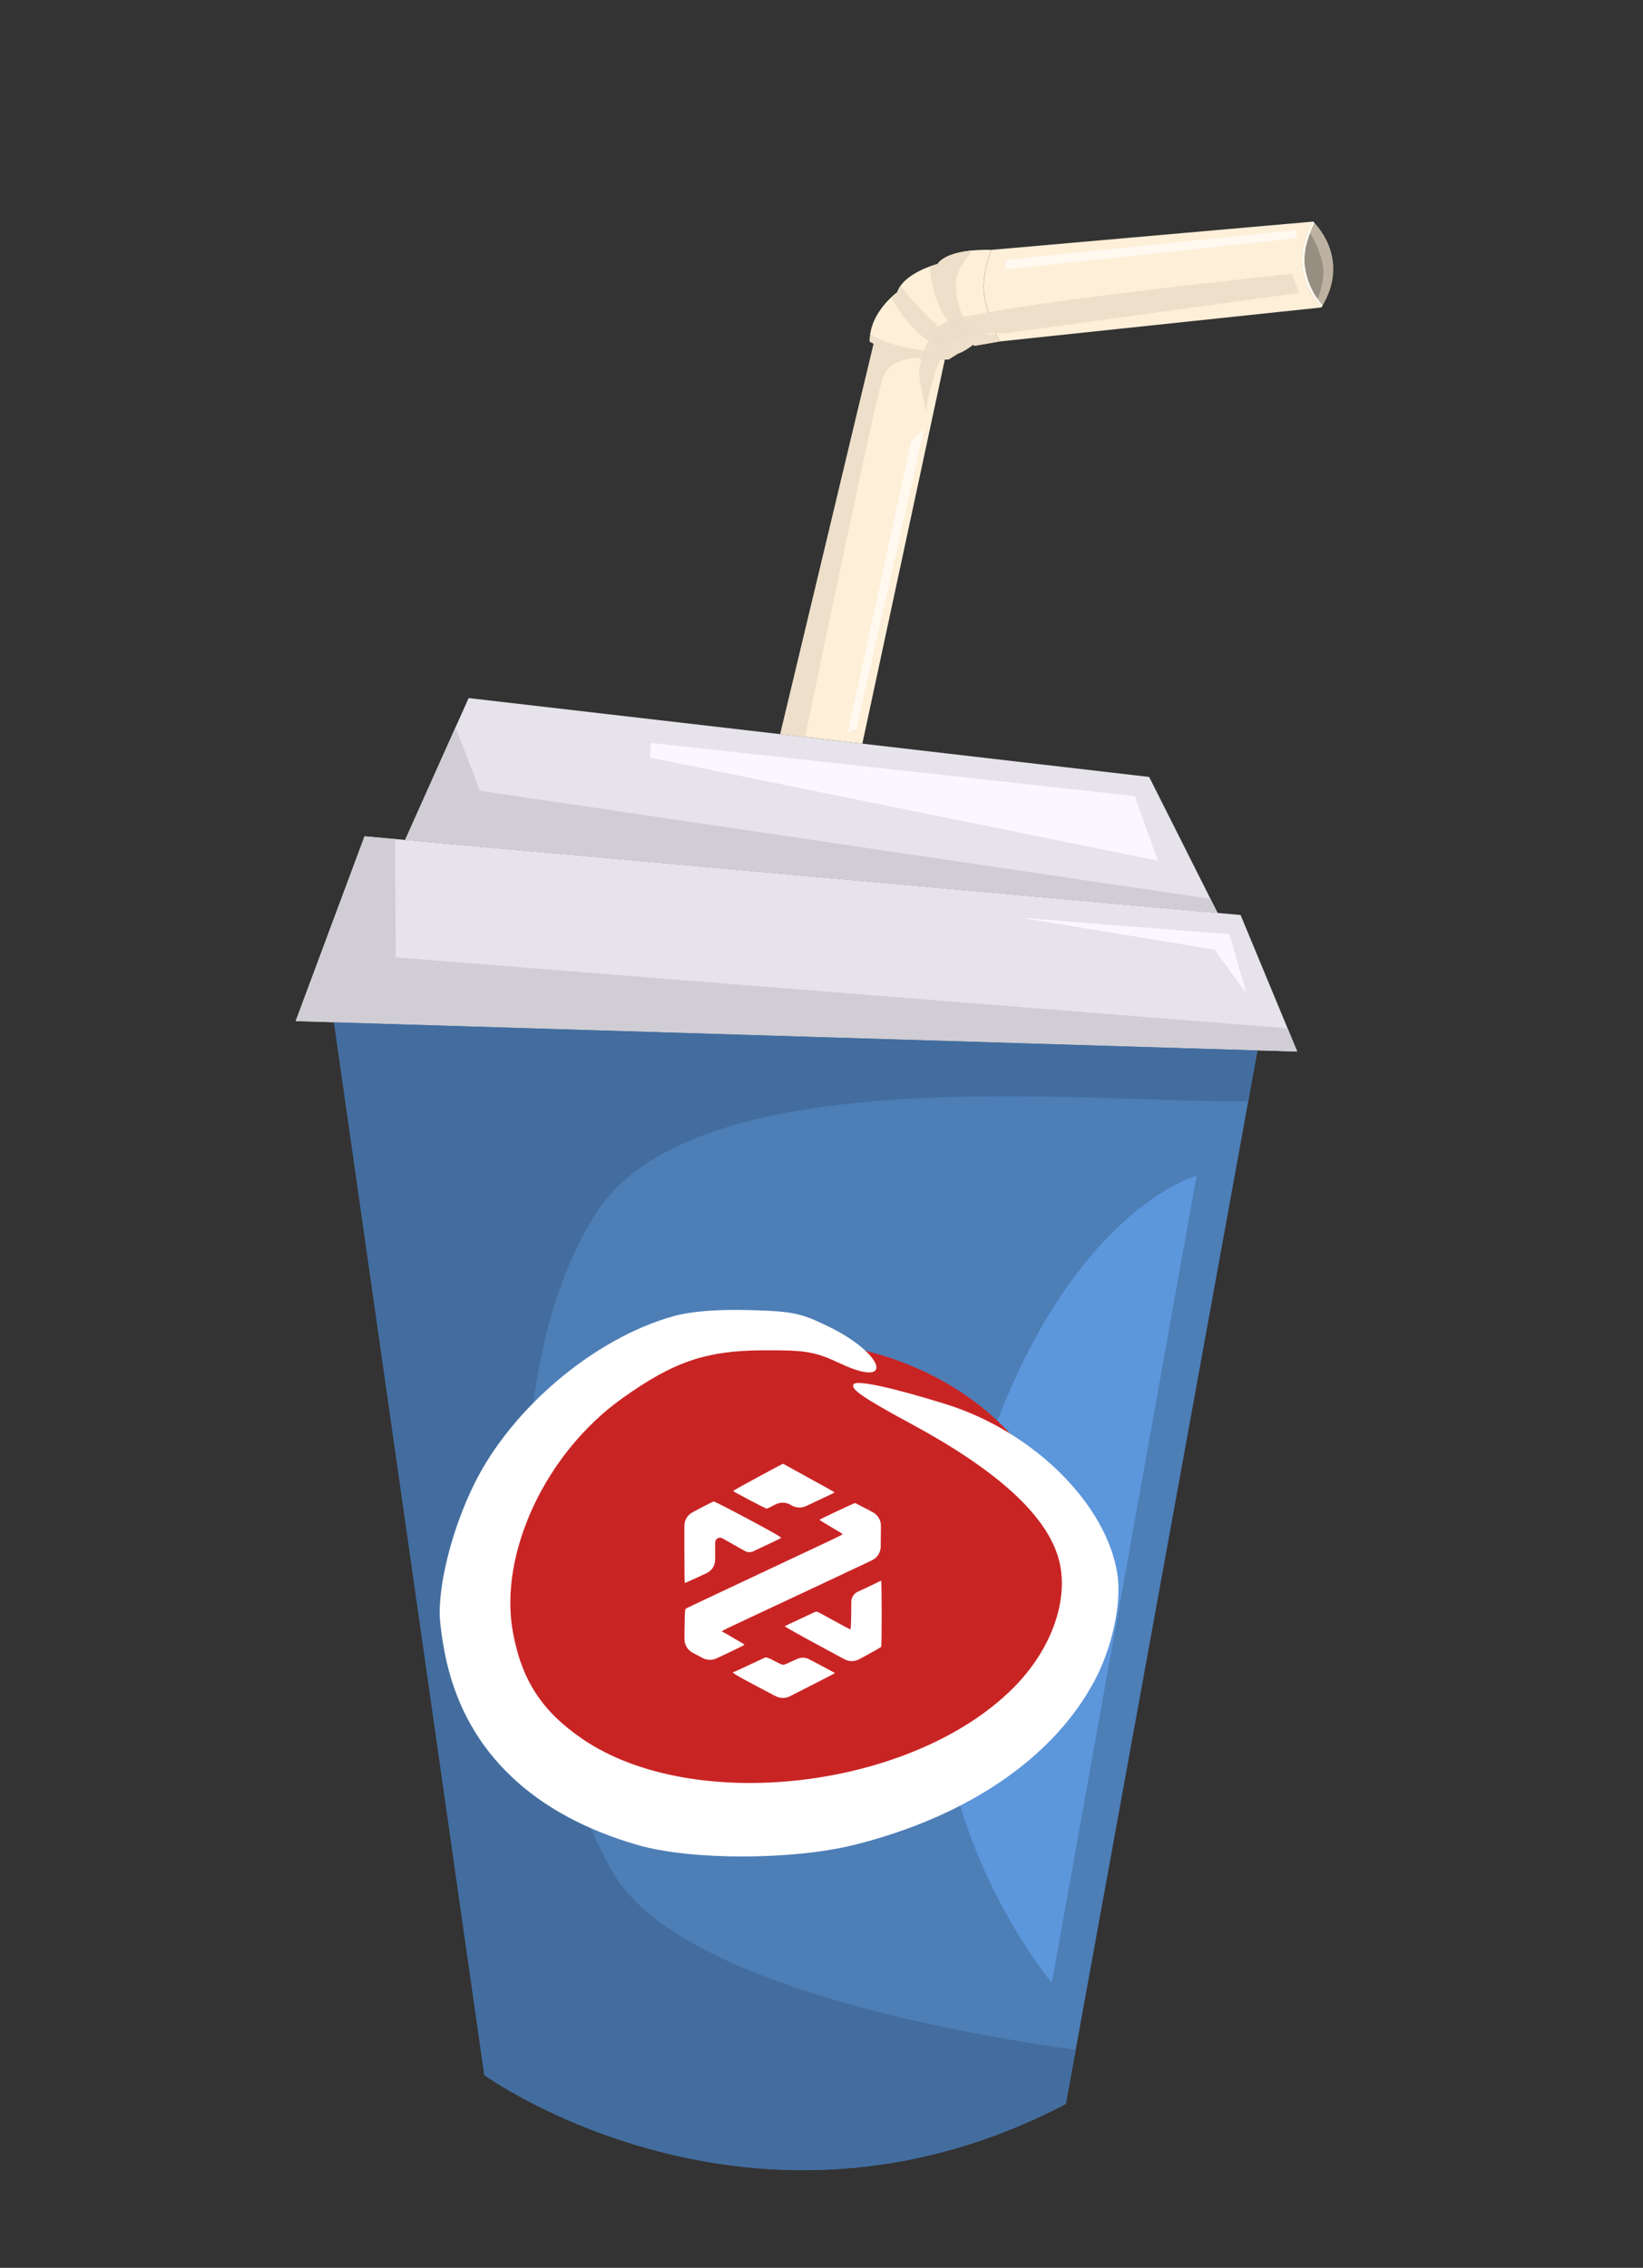 <?xml version="1.0" encoding="UTF-8"?> <svg xmlns="http://www.w3.org/2000/svg" width="213" height="294" viewBox="0 0 213 294" fill="none"><rect x="0" y="0" width="213" height="294" fill="#333333" stroke="none"/><path d="M163.025 136.163L138.178 272.753C97.518 294.051 62.795 269.012 62.795 269.012L43.306 132.517L163.025 136.163Z" fill="#4D7EB6"></path><path d="M160.83 118.62L168.173 136.327L163.026 136.163L43.294 132.523L38.331 132.377L47.261 108.421L52.519 108.893L157.848 118.354L160.83 118.62Z" fill="#E6E3EA"></path><path d="M101.14 95.176L111.805 96.409L148.978 100.724L157.848 118.354L52.519 108.893L60.753 90.5L101.14 95.176Z" fill="#E6E3EA"></path><path d="M170.235 28.724C170.235 28.724 175.323 33.417 171.309 39.857C166.351 34.335 170.235 28.724 170.235 28.724Z" fill="#BDB2A1"></path><path d="M171.309 39.857L129.586 44.269C129.586 44.269 127.377 39.672 127.537 36.888C127.691 34.09 128.552 32.392 128.552 32.392L170.244 28.727C170.244 28.727 166.361 34.338 171.318 39.86L171.309 39.857Z" fill="#FEEFD8"></path><path d="M126.169 44.672C121.415 39.268 121.519 34.239 121.519 34.239C123.056 32.107 128.539 32.399 128.539 32.399C128.539 32.399 127.688 34.1 127.525 36.894C127.371 39.691 129.574 44.276 129.574 44.276L126.304 44.842C126.249 44.782 126.204 44.726 126.156 44.679L126.169 44.672Z" fill="#FEEFD8"></path><path d="M126.169 44.672C124.934 45.641 124.227 45.813 124.227 45.813C117.027 41.124 116.328 37.906 116.328 37.906C117.142 35.373 121.52 34.239 121.52 34.239C121.52 34.239 121.415 39.268 126.169 44.672Z" fill="#FEEFD8"></path><path d="M124.227 45.813L122.989 46.591C122.815 46.609 122.645 46.617 122.487 46.619C118.308 46.809 114.584 45.192 113.268 44.548C112.941 44.39 112.772 44.294 112.772 44.294C112.681 40.494 116.331 37.896 116.331 37.896C116.331 37.896 117.017 41.121 124.23 45.803L124.227 45.813Z" fill="#FEEFD8"></path><path d="M111.835 96.219L111.815 96.412L101.153 95.169L113.268 44.548C114.575 45.189 118.308 46.809 122.487 46.619L111.838 96.209L111.835 96.219Z" fill="#FEEFD8"></path><path d="M126.169 44.672C124.934 45.641 124.227 45.813 124.227 45.813C117.027 41.124 116.328 37.906 116.328 37.906C117.142 35.373 121.52 34.239 121.52 34.239C121.52 34.239 121.415 39.268 126.169 44.672Z" fill="#FEEFD8"></path><path d="M124.227 45.813L122.989 46.591C122.815 46.609 122.645 46.617 122.487 46.619C118.308 46.809 114.584 45.192 113.268 44.548C112.941 44.39 112.772 44.294 112.772 44.294C112.681 40.494 116.331 37.896 116.331 37.896C116.331 37.896 117.017 41.121 124.23 45.803L124.227 45.813Z" fill="#FEEFD8"></path><path d="M59.051 94.291L52.519 108.893L157.848 118.354L156.924 116.524L62.226 102.518L59.051 94.291Z" fill="#D0CDD4"></path><path d="M84.379 96.31L84.232 98.206L150.09 111.575L147.11 103.201L84.379 96.31Z" fill="#FBF7FF"></path><path d="M168.173 136.327L166.926 133.311L51.303 124.111L51.212 108.777L47.261 108.421L38.331 132.377L43.294 132.523L163.026 136.164L168.173 136.327Z" fill="#D0CDD4"></path><path d="M161.587 128.811L159.405 121.124L132.343 118.978L157.462 123.115L161.587 128.811Z" fill="#FBF7FF"></path><path d="M62.792 269.021C62.792 269.021 97.515 294.06 138.175 272.763L139.457 265.738C124.327 263.658 87.833 257.23 79.472 242.787C68.865 224.451 62.14 181.691 77.081 157.566C89.945 136.796 141.817 143.126 161.819 142.761L163.02 136.182L43.3 132.536L62.789 269.031L62.792 269.021Z" fill="#436D9E"></path><path d="M155.138 152.399L136.365 257.056C136.365 257.056 117.768 234.953 122.774 208.012C131.938 158.627 155.135 152.408 155.135 152.408L155.138 152.399Z" fill="#5C96DB"></path><g style="mix-blend-mode:multiply" opacity="0.91"><path d="M126.029 32.464C124.37 32.624 122.357 33.069 121.522 34.229C121.522 34.229 121.418 39.258 126.172 44.663C126.217 44.719 126.271 44.779 126.319 44.826L129.589 44.26C129.589 44.26 129.418 43.91 129.181 43.34C123.932 43.659 123.798 37.408 123.983 36.081C124.121 35.096 125.321 33.392 126.044 32.448L126.029 32.464Z" fill="#EBDDC8"></path></g><g style="mix-blend-mode:multiply" opacity="0.91"><path d="M168.418 37.972C168.418 37.972 167.985 36.866 167.461 35.49C167.461 35.49 125.29 39.894 122.31 41.909C119.34 43.926 119.136 48.546 119.136 48.546L120.007 53.385C120.007 53.385 121.143 46.323 123.221 44.596C125.299 42.87 130.331 43.195 130.331 43.195L168.418 37.972Z" fill="#EBDDC8"></path></g><g style="mix-blend-mode:multiply" opacity="0.91"><path d="M121.522 34.229C121.522 34.229 121.122 34.331 120.527 34.55C120.622 35.82 121.102 39.85 123.687 42.656L123.199 43.749C123.199 43.749 118.638 39.867 116.786 37.002C116.584 37.273 116.425 37.569 116.321 37.893C116.321 37.893 115.982 38.13 115.513 38.578C116.509 40.316 118.894 43.909 122.273 45.258L121.926 45.619C121.926 45.619 115.788 45.4 112.824 43.281C112.774 43.601 112.749 43.94 112.766 44.281C112.766 44.281 112.944 44.38 113.262 44.535C114.568 45.176 118.301 46.796 122.48 46.606C122.651 46.598 122.812 46.587 122.983 46.578L124.22 45.8C124.22 45.8 124.93 45.618 126.163 44.66C121.409 39.255 121.513 34.226 121.513 34.226L121.522 34.229Z" fill="#EBDDC8"></path></g><path d="M130.428 33.678L130.328 34.938L168.092 30.881L168.172 29.815L130.428 33.678Z" fill="#FFF9F0"></path><g style="mix-blend-mode:multiply" opacity="0.91"><path d="M113.265 44.558L101.15 95.179L104.371 95.552C106.298 86.256 113.454 51.908 114.423 49.026C115.137 46.903 117.416 46.449 118.977 46.394C116.325 45.951 114.19 45.013 113.265 44.558Z" fill="#EBDDC8"></path></g><path d="M119.833 55.461L111.023 94.498L109.899 94.987L118.098 57.361L119.833 55.461Z" fill="#FFF9F0"></path><path d="M169.744 30.089C168.976 31.922 168.184 35.365 170.749 38.921C171.267 37.669 171.81 35.816 171.447 34.135C171.035 32.248 170.239 30.837 169.744 30.089Z" fill="#968E80"></path><path d="M170.401 28.893C170.299 28.787 170.235 28.724 170.235 28.724C170.235 28.724 166.351 34.335 171.309 39.857C171.359 39.768 171.408 39.679 171.467 39.593C170.523 38.48 169.517 36.97 169.165 34.535C168.827 32.221 170.079 29.535 170.404 28.884L170.401 28.893Z" fill="#FFF9F0"></path><ellipse cx="101.689" cy="204.744" rx="36.971" ry="30.907" fill="#C92424"></ellipse><path d="M61.477 192.396C66.345 182.522 77.074 173.485 87.328 170.625C89.558 170.003 92.889 169.735 97.061 169.841C102.763 169.986 103.823 170.209 107.555 172.046C114.665 175.546 116.01 180.077 108.959 176.775C105.634 175.217 104.529 175.028 98.916 175.056C91.524 175.093 87.332 176.524 80.657 181.287C70.705 188.388 64.616 201.449 66.502 211.649C67.642 217.822 70.26 221.842 75.46 225.409C89.877 235.296 118.225 231.962 131.353 218.834C136.545 213.641 138.818 206.808 137.091 201.575C135.283 196.098 129.001 190.469 118.151 184.606C111.772 181.158 110.12 180.007 110.708 179.42C111.218 178.909 115.843 179.926 122.614 182.035C133.978 185.576 143.488 195.011 144.863 204.107C145.428 207.841 144.204 213.545 141.914 217.858C136.596 227.875 125.436 235.507 110.756 239.168C102.716 241.174 89.549 241.18 82.647 239.182C69.152 235.277 60.675 227.196 57.951 215.641C57.427 213.419 56.999 210.466 57 209.079C57.003 204.527 58.803 197.821 61.477 192.396Z" fill="white"></path><mask id="path-28-inside-1_244_54273" fill="white"><path fill-rule="evenodd" clip-rule="evenodd" d="M98.234 191.502C96.481 192.452 95.048 193.256 95.048 193.289C95.049 193.373 99.254 195.589 99.403 195.583C99.471 195.581 99.963 195.345 100.497 195.059L100.525 195.044C101.114 194.729 101.823 194.729 102.412 195.044L102.529 195.107L102.706 195.202C103.262 195.499 103.926 195.517 104.497 195.25L105.326 194.862C107.943 193.638 108.215 193.504 108.172 193.459C108.116 193.4 107.177 192.875 104.63 191.48C103.4 190.806 102.205 190.145 101.976 190.011C101.747 189.877 101.528 189.769 101.49 189.772C101.451 189.774 99.986 190.552 98.234 191.502ZM90.548 195.644L89.777 196.058C89.129 196.407 88.724 197.083 88.724 197.82V200.927C88.724 203.294 88.748 205.23 88.777 205.23C88.807 205.23 89.704 204.825 90.772 204.33L91.597 203.948C92.277 203.633 92.713 202.951 92.713 202.201V199.985C92.713 199.499 93.238 199.193 93.661 199.433V199.433C94.392 199.847 95.124 200.26 95.856 200.672L96.567 201.073C96.902 201.262 97.308 201.277 97.655 201.113V201.113C98.003 200.949 98.35 200.784 98.696 200.617C98.963 200.487 99.62 200.18 100.155 199.933C100.69 199.686 101.186 199.438 101.256 199.381C101.349 199.306 100.212 198.652 97.048 196.962C94.663 195.688 92.636 194.649 92.542 194.654C92.449 194.659 91.552 195.104 90.548 195.644ZM108.501 195.919C107.258 196.502 106.241 197.003 106.24 197.032C106.239 197.06 106.916 197.479 107.745 197.963C108.574 198.446 109.252 198.868 109.252 198.899C109.252 198.931 108.518 199.301 107.622 199.721C106.726 200.141 104.46 201.206 102.587 202.087L96.312 205.038C94.734 205.781 93.311 206.45 93.151 206.526C89.927 208.045 89.04 208.466 88.919 208.538C88.796 208.611 88.769 209.034 88.747 211.158L88.733 212.473C88.725 213.221 89.136 213.911 89.796 214.261L90.352 214.556L91.1 214.952C91.656 215.247 92.318 215.263 92.887 214.996L94.245 214.358C95.489 213.774 96.507 213.265 96.507 213.228C96.507 213.191 96.277 213.035 95.996 212.881C95.715 212.728 95.135 212.389 94.707 212.127C94.279 211.866 93.852 211.626 93.759 211.594C93.665 211.562 93.59 211.506 93.591 211.47C93.593 211.434 94.589 210.942 95.805 210.376C98.166 209.278 99.973 208.431 103.852 206.605C105.587 205.789 107.322 204.974 109.057 204.159C110.582 203.442 112.355 202.606 112.997 202.3L113.038 202.28C113.728 201.951 114.17 201.259 114.177 200.495L114.191 199.181L114.204 197.833C114.212 197.087 113.804 196.399 113.147 196.048L112.562 195.736C111.652 195.25 110.874 194.854 110.834 194.855C110.793 194.857 109.743 195.335 108.501 195.919ZM113.721 205.16C113.478 205.284 112.996 205.516 112.651 205.676C112.306 205.836 111.652 206.143 111.197 206.359V206.359C110.692 206.599 110.367 207.107 110.363 207.666L110.352 209C110.341 210.237 110.297 211.243 110.254 211.237C110.156 211.222 108.607 210.395 107.049 209.526C105.924 208.899 105.853 208.874 105.589 209.01C105.436 209.089 104.523 209.515 103.56 209.957C102.597 210.399 101.778 210.79 101.739 210.825C101.701 210.861 103.639 211.954 106.047 213.255L109.476 215.108C110.068 215.428 110.782 215.428 111.374 215.109L112.295 214.614C113.323 214.06 114.198 213.555 114.238 213.492C114.329 213.349 114.321 204.915 114.23 204.927C114.194 204.931 113.965 205.036 113.721 205.16ZM103.366 215.059C103.041 215.204 102.717 215.35 102.393 215.495C101.414 215.936 101.606 215.95 100.441 215.347C99.665 214.945 99.331 214.821 99.186 214.882C99.077 214.927 98.14 215.365 97.103 215.856C96.067 216.347 95.183 216.749 95.139 216.749C94.704 216.749 95.427 217.198 98.217 218.663L100.569 219.897C101.145 220.2 101.833 220.203 102.412 219.905L102.865 219.673C103.622 219.284 105.149 218.505 106.258 217.942C107.368 217.379 108.261 216.903 108.245 216.885C108.228 216.868 107.298 216.371 106.179 215.782L104.899 215.108C104.422 214.857 103.857 214.839 103.366 215.059V215.059Z"></path></mask><path fill-rule="evenodd" clip-rule="evenodd" d="M98.234 191.502C96.481 192.452 95.048 193.256 95.048 193.289C95.049 193.373 99.254 195.589 99.403 195.583C99.471 195.581 99.963 195.345 100.497 195.059L100.525 195.044C101.114 194.729 101.823 194.729 102.412 195.044L102.529 195.107L102.706 195.202C103.262 195.499 103.926 195.517 104.497 195.25L105.326 194.862C107.943 193.638 108.215 193.504 108.172 193.459C108.116 193.4 107.177 192.875 104.63 191.48C103.4 190.806 102.205 190.145 101.976 190.011C101.747 189.877 101.528 189.769 101.49 189.772C101.451 189.774 99.986 190.552 98.234 191.502ZM90.548 195.644L89.777 196.058C89.129 196.407 88.724 197.083 88.724 197.82V200.927C88.724 203.294 88.748 205.23 88.777 205.23C88.807 205.23 89.704 204.825 90.772 204.33L91.597 203.948C92.277 203.633 92.713 202.951 92.713 202.201V199.985C92.713 199.499 93.238 199.193 93.661 199.433V199.433C94.392 199.847 95.124 200.26 95.856 200.672L96.567 201.073C96.902 201.262 97.308 201.277 97.655 201.113V201.113C98.003 200.949 98.35 200.784 98.696 200.617C98.963 200.487 99.62 200.18 100.155 199.933C100.69 199.686 101.186 199.438 101.256 199.381C101.349 199.306 100.212 198.652 97.048 196.962C94.663 195.688 92.636 194.649 92.542 194.654C92.449 194.659 91.552 195.104 90.548 195.644ZM108.501 195.919C107.258 196.502 106.241 197.003 106.24 197.032C106.239 197.06 106.916 197.479 107.745 197.963C108.574 198.446 109.252 198.868 109.252 198.899C109.252 198.931 108.518 199.301 107.622 199.721C106.726 200.141 104.46 201.206 102.587 202.087L96.312 205.038C94.734 205.781 93.311 206.45 93.151 206.526C89.927 208.045 89.04 208.466 88.919 208.538C88.796 208.611 88.769 209.034 88.747 211.158L88.733 212.473C88.725 213.221 89.136 213.911 89.796 214.261L90.352 214.556L91.1 214.952C91.656 215.247 92.318 215.263 92.887 214.996L94.245 214.358C95.489 213.774 96.507 213.265 96.507 213.228C96.507 213.191 96.277 213.035 95.996 212.881C95.715 212.728 95.135 212.389 94.707 212.127C94.279 211.866 93.852 211.626 93.759 211.594C93.665 211.562 93.59 211.506 93.591 211.47C93.593 211.434 94.589 210.942 95.805 210.376C98.166 209.278 99.973 208.431 103.852 206.605C105.587 205.789 107.322 204.974 109.057 204.159C110.582 203.442 112.355 202.606 112.997 202.3L113.038 202.28C113.728 201.951 114.17 201.259 114.177 200.495L114.191 199.181L114.204 197.833C114.212 197.087 113.804 196.399 113.147 196.048L112.562 195.736C111.652 195.25 110.874 194.854 110.834 194.855C110.793 194.857 109.743 195.335 108.501 195.919ZM113.721 205.16C113.478 205.284 112.996 205.516 112.651 205.676C112.306 205.836 111.652 206.143 111.197 206.359V206.359C110.692 206.599 110.367 207.107 110.363 207.666L110.352 209C110.341 210.237 110.297 211.243 110.254 211.237C110.156 211.222 108.607 210.395 107.049 209.526C105.924 208.899 105.853 208.874 105.589 209.01C105.436 209.089 104.523 209.515 103.56 209.957C102.597 210.399 101.778 210.79 101.739 210.825C101.701 210.861 103.639 211.954 106.047 213.255L109.476 215.108C110.068 215.428 110.782 215.428 111.374 215.109L112.295 214.614C113.323 214.06 114.198 213.555 114.238 213.492C114.329 213.349 114.321 204.915 114.23 204.927C114.194 204.931 113.965 205.036 113.721 205.16ZM103.366 215.059C103.041 215.204 102.717 215.35 102.393 215.495C101.414 215.936 101.606 215.95 100.441 215.347C99.665 214.945 99.331 214.821 99.186 214.882C99.077 214.927 98.14 215.365 97.103 215.856C96.067 216.347 95.183 216.749 95.139 216.749C94.704 216.749 95.427 217.198 98.217 218.663L100.569 219.897C101.145 220.2 101.833 220.203 102.412 219.905L102.865 219.673C103.622 219.284 105.149 218.505 106.258 217.942C107.368 217.379 108.261 216.903 108.245 216.885C108.228 216.868 107.298 216.371 106.179 215.782L104.899 215.108C104.422 214.857 103.857 214.839 103.366 215.059V215.059Z" fill="white"></path><path d="M98.234 191.502L81.556 160.732L81.555 160.732L98.234 191.502ZM95.048 193.289L130.047 192.965L130.047 192.962L95.048 193.289ZM99.403 195.583L98.184 160.605L98.161 160.605L98.137 160.606L99.403 195.583ZM100.497 195.059L83.982 164.201L83.978 164.203L100.497 195.059ZM102.529 195.107L119.039 164.246L119.036 164.244L102.529 195.107ZM105.326 194.862L120.151 226.567L120.151 226.567L105.326 194.862ZM108.172 193.459L82.743 217.508L82.746 217.512L108.172 193.459ZM104.63 191.48L87.814 222.175L87.815 222.176L104.63 191.48ZM101.976 190.011L84.339 220.242L84.341 220.243L101.976 190.011ZM90.548 195.644L107.118 226.473L107.119 226.472L90.548 195.644ZM90.772 204.33L105.489 236.086L105.489 236.086L90.772 204.33ZM95.856 200.672L78.675 231.166L78.676 231.166L95.856 200.672ZM98.696 200.617L113.903 232.141L113.931 232.127L113.959 232.114L98.696 200.617ZM100.155 199.933L114.808 231.718L114.813 231.716L100.155 199.933ZM101.256 199.381L79.305 172.12L79.304 172.122L101.256 199.381ZM97.048 196.962L80.553 227.831L80.553 227.831L97.048 196.962ZM108.501 195.919L123.382 227.598L123.386 227.596L108.501 195.919ZM106.24 197.032L71.269 195.619L71.267 195.66L71.265 195.701L106.24 197.032ZM107.745 197.963L125.382 167.731L125.378 167.729L107.745 197.963ZM107.622 199.721L122.481 231.41L122.486 231.408L107.622 199.721ZM102.587 202.087L117.484 233.759L117.485 233.758L102.587 202.087ZM96.312 205.038L81.416 173.367L81.415 173.367L96.312 205.038ZM93.151 206.526L108.065 238.189L108.073 238.185L93.151 206.526ZM88.919 208.538L71.035 178.452L71.027 178.457L71.019 178.462L88.919 208.538ZM88.747 211.158L123.745 211.517L123.745 211.517L88.747 211.158ZM90.352 214.556L73.957 245.478L73.957 245.478L90.352 214.556ZM94.245 214.358L79.369 182.677L79.368 182.678L94.245 214.358ZM95.996 212.881L112.764 182.16L112.758 182.156L95.996 212.881ZM94.707 212.127L76.453 241.99L76.456 241.992L94.707 212.127ZM93.759 211.594L105.02 178.455L105.005 178.45L104.99 178.445L93.759 211.594ZM93.591 211.47L58.624 209.959L58.623 209.978L58.622 209.996L93.591 211.47ZM95.805 210.376L81.041 178.642L81.039 178.643L95.805 210.376ZM103.852 206.605L88.953 174.935L88.95 174.936L103.852 206.605ZM109.057 204.159L94.178 172.479L94.175 172.48L109.057 204.159ZM112.997 202.3L128.06 233.892L128.06 233.892L112.997 202.3ZM114.191 199.181L79.192 198.825L79.192 198.827L114.191 199.181ZM112.562 195.736L129.051 164.864L129.049 164.862L112.562 195.736ZM110.834 194.855L111.985 229.836L112.03 229.835L112.075 229.833L110.834 194.855ZM110.352 209L145.35 209.295L145.35 209.294L110.352 209ZM110.254 211.237L104.902 245.825L104.956 245.833L105.009 245.842L110.254 211.237ZM107.049 209.526L124.093 178.957L124.091 178.956L107.049 209.526ZM105.589 209.01L89.556 177.898L89.548 177.903L105.589 209.01ZM103.56 209.957L118.161 241.766L118.163 241.765L103.56 209.957ZM101.739 210.825L78.073 185.04L78.064 185.047L101.739 210.825ZM106.047 213.255L122.685 182.463L122.685 182.463L106.047 213.255ZM112.295 214.614L95.706 183.795L95.706 183.795L112.295 214.614ZM114.238 213.492L84.689 194.734L84.684 194.741L84.679 194.749L114.238 213.492ZM114.23 204.927L118.568 239.657L118.581 239.655L118.593 239.654L114.23 204.927ZM102.393 215.495L88.06 183.565L88.043 183.572L88.025 183.58L102.393 215.495ZM100.441 215.347L116.539 184.269L116.539 184.269L100.441 215.347ZM99.186 214.882L112.585 247.215L112.593 247.212L99.186 214.882ZM97.103 215.856L82.12 184.225L82.12 184.226L97.103 215.856ZM98.217 218.663L81.95 249.653L81.951 249.654L98.217 218.663ZM102.865 219.673L118.858 250.805L118.858 250.805L102.865 219.673ZM106.258 217.942L122.097 249.153L122.101 249.151L106.258 217.942ZM108.245 216.885L133.84 193.014L133.769 192.937L133.697 192.861L108.245 216.885ZM106.179 215.782L122.481 184.81L122.48 184.809L106.179 215.782ZM104.899 215.108L88.598 246.08L104.899 215.108ZM100.569 219.897L84.303 250.888L100.569 219.897ZM102.412 219.905L118.405 251.037L102.412 219.905ZM114.204 197.833L79.206 197.476L114.204 197.833ZM113.147 196.048L96.658 226.921L113.147 196.048ZM89.796 214.261L73.401 245.184L89.796 214.261ZM109.476 215.108L92.837 245.9L109.476 215.108ZM111.374 215.109L127.963 245.928L111.374 215.109ZM96.567 201.073L113.747 170.58L96.567 201.073ZM102.706 195.202L119.217 164.34L102.706 195.202ZM92.887 214.996L78.01 183.315L92.887 214.996ZM113.038 202.28L97.975 170.687L113.038 202.28ZM114.177 200.495L79.179 200.14L114.177 200.495ZM102.412 195.044L118.919 164.181L102.412 195.044ZM81.555 160.732C80.579 161.261 79.629 161.783 78.866 162.211C78.513 162.409 78.052 162.669 77.602 162.933C77.43 163.034 76.953 163.314 76.394 163.668C76.2 163.79 75.438 164.272 74.514 164.942C74.167 165.194 72.935 166.087 71.498 167.395C70.864 167.972 69.221 169.494 67.466 171.743C66.582 172.873 65.068 174.947 63.654 177.814C62.398 180.364 59.979 186.003 60.05 193.615L130.047 192.962C130.118 200.573 127.699 206.212 126.442 208.761C125.03 211.627 123.515 213.7 122.633 214.83C120.878 217.077 119.238 218.597 118.606 219.172C117.175 220.474 115.951 221.361 115.615 221.605C114.714 222.259 113.983 222.719 113.832 222.815C113.358 223.115 113.007 223.319 112.996 223.326C112.87 223.399 112.877 223.393 113.101 223.268C113.493 223.048 114.137 222.693 114.913 222.273L81.555 160.732ZM60.05 193.612C60.128 202.052 63.222 208.097 64.535 210.434C66.109 213.236 67.737 215.22 68.62 216.238C70.404 218.293 72.034 219.672 72.626 220.167C74.005 221.319 75.175 222.109 75.5 222.329C76.378 222.922 77.112 223.359 77.328 223.487C77.922 223.841 78.468 224.145 78.76 224.306C79.441 224.683 80.199 225.089 80.853 225.433C81.51 225.78 82.271 226.175 82.966 226.523C83.274 226.678 83.803 226.941 84.389 227.214C84.63 227.326 85.27 227.623 86.077 227.953C86.433 228.099 87.327 228.46 88.49 228.841C89.057 229.027 90.151 229.371 91.555 229.693C92.357 229.877 95.972 230.73 100.669 230.56L98.137 160.606C102.83 160.436 106.438 161.289 107.231 161.471C108.626 161.792 109.71 162.132 110.265 162.314C111.403 162.687 112.266 163.036 112.582 163.165C113.311 163.464 113.846 163.713 113.957 163.765C114.285 163.918 114.461 164.008 114.354 163.955C114.218 163.887 113.9 163.723 113.487 163.506C113.071 163.287 112.769 163.123 112.656 163.06C112.551 163.003 112.768 163.12 113.131 163.336C113.231 163.396 113.875 163.776 114.691 164.328C114.985 164.527 116.132 165.3 117.495 166.438C118.079 166.926 119.702 168.3 121.482 170.35C122.364 171.366 123.99 173.348 125.563 176.148C126.875 178.483 129.969 184.527 130.047 192.965L60.05 193.612ZM100.622 230.562C104.477 230.428 107.416 229.664 108.169 229.469C109.378 229.157 110.327 228.842 110.845 228.664C111.899 228.301 112.718 227.963 113.085 227.808C113.897 227.467 114.557 227.155 114.894 226.994C115.657 226.628 116.389 226.252 117.017 225.915L83.978 164.203C84.072 164.152 84.29 164.037 84.656 163.862C84.796 163.795 85.286 163.561 85.971 163.273C86.273 163.146 87.038 162.828 88.05 162.48C88.547 162.309 89.478 161.999 90.672 161.691C91.284 161.533 92.175 161.321 93.263 161.127C94.267 160.947 96.004 160.681 98.184 160.605L100.622 230.562ZM117.013 225.918L117.04 225.903L84.01 164.186L83.982 164.201L117.013 225.918ZM85.905 225.907L86.022 225.97L119.036 164.244L118.919 164.181L85.905 225.907ZM86.019 225.968L86.196 226.063L119.217 164.34L119.039 164.246L86.019 225.968ZM119.321 226.955L120.151 226.567L90.502 163.157L89.672 163.544L119.321 226.955ZM120.151 226.567C121.294 226.033 122.425 225.504 123.221 225.112C123.228 225.108 124.933 224.295 126.765 223.142C126.883 223.067 131.319 220.47 135.281 215.618C137.379 213.048 142.29 206.335 143.073 196.152C144 184.09 138.7 174.801 133.598 169.407L82.746 217.512C77.649 212.123 72.352 202.84 73.279 190.786C74.061 180.611 78.969 173.906 81.058 171.347C85.003 166.515 89.404 163.946 89.462 163.909C90.552 163.223 91.423 162.763 91.652 162.643C91.987 162.466 92.225 162.349 92.272 162.325C92.288 162.317 91.975 162.468 90.501 163.157L120.151 226.567ZM133.602 169.411C131.932 167.645 130.447 166.454 129.929 166.043C129.231 165.488 128.647 165.069 128.305 164.828C127.622 164.347 127.063 163.99 126.812 163.831C126.269 163.488 125.814 163.221 125.624 163.109C125.182 162.851 124.736 162.6 124.411 162.419C123.707 162.025 122.718 161.481 121.446 160.784L87.815 222.176C89.09 222.874 89.843 223.29 90.259 223.522C90.494 223.653 90.453 223.632 90.282 223.532C90.228 223.501 89.875 223.295 89.404 222.997C89.189 222.861 88.659 222.524 87.997 222.057C87.665 221.824 87.091 221.411 86.399 220.862C86.044 220.58 85.561 220.185 85.004 219.694C84.476 219.227 83.666 218.485 82.743 217.508L133.602 169.411ZM121.447 160.784C120.869 160.468 120.307 160.159 119.875 159.919C119.657 159.799 119.492 159.707 119.384 159.647C119.33 159.616 119.31 159.605 119.315 159.608C119.319 159.61 119.342 159.623 119.379 159.644C119.408 159.661 119.494 159.71 119.611 159.778L84.341 220.243C85.084 220.677 86.811 221.626 87.814 222.175L121.447 160.784ZM119.613 159.78C118.92 159.375 118.07 158.906 117.108 158.433C116.683 158.224 115.788 157.792 114.636 157.328C114.1 157.112 112.968 156.668 111.497 156.23C111.34 156.184 106.196 154.463 99.586 154.823L103.393 224.72C99.394 224.938 96.283 224.405 95.036 224.171C93.484 223.879 92.256 223.538 91.527 223.321C90.076 222.889 88.969 222.455 88.463 222.251C87.37 221.81 86.551 221.413 86.215 221.247C85.428 220.861 84.803 220.513 84.339 220.242L119.613 159.78ZM99.586 154.823C94.763 155.086 91.065 156.359 90.895 156.413C89.809 156.758 88.972 157.083 88.591 157.234C87.777 157.557 87.153 157.841 86.936 157.94C86.415 158.177 86.005 158.38 85.876 158.444C85.54 158.61 85.249 158.761 85.108 158.834C84.776 159.006 84.409 159.2 84.076 159.377C83.38 159.746 82.49 160.225 81.556 160.732L114.912 222.273C115.73 221.829 116.448 221.444 116.933 221.186C117.051 221.123 117.146 221.073 117.217 221.036C117.293 220.996 117.321 220.981 117.314 220.985C117.309 220.987 117.28 221.003 117.231 221.027C117.191 221.048 117.087 221.101 116.945 221.171C116.863 221.212 116.491 221.397 115.996 221.622C115.793 221.715 115.179 221.994 114.373 222.313C113.996 222.463 113.162 222.787 112.078 223.131C111.531 223.305 110.623 223.579 109.481 223.847C108.556 224.064 106.311 224.561 103.393 224.72L99.586 154.823ZM73.978 164.814L73.207 165.229L106.347 226.887L107.118 226.473L73.978 164.814ZM53.724 197.82V200.927H123.724V197.82H53.724ZM53.724 200.927C53.724 202.208 53.73 203.435 53.742 204.4C53.748 204.853 53.757 205.399 53.772 205.912C53.777 206.109 53.793 206.632 53.83 207.246C53.842 207.439 53.893 208.319 54.026 209.42C54.068 209.764 54.262 211.421 54.763 213.482C54.945 214.232 55.642 217.12 57.292 220.518C58.073 222.126 60 225.836 63.67 229.615C67.362 233.417 75.839 240.23 88.777 240.23V170.23C101.715 170.23 110.192 177.043 113.884 180.844C117.553 184.623 119.479 188.332 120.26 189.939C121.909 193.336 122.605 196.22 122.787 196.967C123.285 199.02 123.478 200.667 123.517 200.995C123.647 202.067 123.695 202.903 123.703 203.038C123.721 203.333 123.73 203.555 123.734 203.649C123.738 203.76 123.741 203.838 123.742 203.869C123.744 203.945 123.741 203.859 123.737 203.532C123.73 202.937 123.724 202.013 123.724 200.927H53.724ZM88.777 240.23C92.77 240.23 95.844 239.514 96.416 239.386C97.552 239.132 98.439 238.874 98.89 238.738C99.82 238.457 100.535 238.198 100.808 238.098C101.435 237.869 101.922 237.67 102.077 237.607C102.472 237.446 102.796 237.305 102.922 237.25C103.235 237.113 103.546 236.974 103.776 236.87C104.275 236.645 104.879 236.368 105.489 236.086L76.055 172.575C75.597 172.787 75.218 172.96 74.994 173.061C74.863 173.12 74.877 173.113 74.981 173.068C75.002 173.059 75.243 172.954 75.578 172.816C75.703 172.765 76.168 172.575 76.777 172.352C77.042 172.256 77.751 171.999 78.675 171.72C79.123 171.585 80.008 171.327 81.143 171.073C81.722 170.943 82.599 170.762 83.677 170.604C84.643 170.461 86.469 170.23 88.777 170.23V240.23ZM105.489 236.086L106.314 235.703L76.88 172.193L76.055 172.575L105.489 236.086ZM127.713 202.201V199.985H57.713V202.201H127.713ZM76.412 229.887C77.166 230.314 77.92 230.74 78.675 231.166L113.036 170.179C112.327 169.78 111.619 169.38 110.911 168.979L76.412 229.887ZM78.676 231.166L79.388 231.567L113.747 170.58L113.035 170.179L78.676 231.166ZM112.576 232.774C113.019 232.565 113.461 232.354 113.903 232.141L83.489 169.093C83.238 169.214 82.987 169.334 82.734 169.453L112.576 232.774ZM113.959 232.114C113.889 232.148 113.872 232.155 113.943 232.122C113.999 232.095 114.08 232.057 114.18 232.01C114.384 231.915 114.614 231.807 114.808 231.718L85.502 168.148C84.925 168.414 84.017 168.837 83.433 169.12L113.959 232.114ZM114.813 231.716C115.365 231.461 115.968 231.174 116.558 230.878C116.832 230.741 117.287 230.51 117.815 230.224C118.065 230.088 118.536 229.829 119.108 229.489C119.205 229.432 121.101 228.338 123.208 226.641L79.304 172.122C80.581 171.093 81.65 170.384 82.072 170.108C82.607 169.758 83.047 169.492 83.313 169.333C83.842 169.019 84.259 168.791 84.444 168.69C84.842 168.474 85.128 168.331 85.201 168.294C85.393 168.198 85.481 168.158 85.497 168.15L114.813 231.716ZM123.207 226.643C129.594 221.5 134.6 213.71 135.925 204.208C137.101 195.78 134.946 189.131 133.453 185.63C130.727 179.238 126.75 175.347 125.99 174.586C123.555 172.15 121.257 170.606 120.914 170.37C119.528 169.417 118.252 168.684 117.821 168.436C116.625 167.749 115.109 166.929 113.543 166.092L80.553 227.831C81.294 228.227 81.86 228.532 82.286 228.765C82.496 228.879 82.655 228.967 82.77 229.031C82.888 229.097 82.934 229.124 82.926 229.119C82.92 229.115 82.889 229.097 82.838 229.067C82.787 229.038 82.702 228.987 82.59 228.919C82.427 228.82 81.919 228.508 81.252 228.049C81.051 227.911 78.851 226.444 76.474 224.065C75.741 223.332 71.783 219.465 69.065 213.091C67.575 209.6 65.422 202.958 66.597 194.537C67.921 185.042 72.924 177.259 79.305 172.12L123.207 226.643ZM113.543 166.092C112.224 165.387 110.935 164.711 109.891 164.177C109.399 163.924 108.798 163.62 108.216 163.338C107.972 163.219 107.426 162.956 106.772 162.668C106.5 162.549 105.746 162.219 104.774 161.857C104.326 161.691 103.303 161.319 101.972 160.947C101.305 160.761 100.156 160.46 98.704 160.2C97.576 159.999 94.561 159.497 90.682 159.704L94.403 229.605C90.527 229.811 87.516 229.31 86.393 229.109C84.945 228.851 83.802 228.551 83.141 228.366C81.824 227.998 80.817 227.632 80.39 227.473C79.459 227.127 78.761 226.82 78.558 226.731C78.042 226.503 77.689 226.331 77.684 226.329C77.583 226.28 77.656 226.314 77.981 226.48C78.571 226.782 79.488 227.262 80.553 227.831L113.543 166.092ZM90.682 159.704C86.079 159.949 82.559 161.105 82.254 161.198C81.139 161.54 80.272 161.868 79.85 162.031C78.962 162.374 78.262 162.686 77.961 162.821C77.274 163.131 76.679 163.422 76.33 163.596C75.554 163.981 74.733 164.409 73.977 164.815L107.119 226.472C107.366 226.339 107.496 226.275 107.443 226.301C107.418 226.314 107.352 226.346 107.251 226.395C107.161 226.437 106.968 226.529 106.703 226.648C106.516 226.733 105.909 227.005 105.092 227.321C104.706 227.47 103.869 227.787 102.777 228.122C102.225 228.291 101.329 228.552 100.206 228.804C99.266 229.015 97.147 229.459 94.403 229.605L90.682 159.704ZM93.62 164.24C92.866 164.594 92.1 164.961 91.447 165.282C91.156 165.425 90.695 165.654 90.205 165.91C90.026 166.004 89.449 166.305 88.755 166.707C88.511 166.848 87.561 167.397 86.412 168.187C85.958 168.5 84.484 169.518 82.786 171.051C81.995 171.765 80.206 173.434 78.334 175.907C77.345 177.213 71.719 184.463 71.269 195.619L141.211 198.444C140.963 204.6 139.152 209.305 137.881 211.993C136.554 214.799 135.109 216.883 134.148 218.154C132.277 220.626 130.489 222.292 129.7 223.004C128.006 224.534 126.538 225.547 126.092 225.855C124.959 226.634 124.031 227.169 123.818 227.293C123.185 227.659 122.697 227.912 122.633 227.946C122.373 228.081 122.244 228.144 122.363 228.085C122.53 228.003 122.894 227.827 123.382 227.598L93.62 164.24ZM71.265 195.701C70.951 203.967 73.641 210.053 74.83 212.473C76.241 215.344 77.75 217.408 78.582 218.481C80.257 220.642 81.816 222.116 82.389 222.65C83.719 223.889 84.857 224.748 85.175 224.988C86.031 225.635 86.743 226.109 86.947 226.245C87.513 226.623 88.015 226.935 88.268 227.092C88.867 227.462 89.515 227.848 90.112 228.196L125.378 167.729C125.146 167.594 125.041 167.529 125.094 167.562C125.117 167.576 125.179 167.614 125.269 167.672C125.347 167.721 125.528 167.836 125.77 167.998C125.897 168.083 126.55 168.516 127.366 169.132C127.664 169.357 128.786 170.204 130.106 171.433C130.674 171.963 132.229 173.432 133.902 175.59C134.733 176.662 136.24 178.724 137.651 181.594C138.84 184.012 141.529 190.098 141.215 198.363L71.265 195.701ZM90.108 228.194C90.326 228.322 90.41 228.375 90.332 228.326C90.302 228.307 90.232 228.263 90.13 228.198C90.043 228.142 89.845 228.015 89.584 227.839C89.441 227.743 88.747 227.278 87.883 226.613C87.558 226.363 86.397 225.47 85.041 224.172C84.439 223.595 82.901 222.096 81.258 219.906C80.431 218.805 79.023 216.802 77.704 214.055C76.543 211.64 74.252 206.219 74.252 198.899H144.252C144.252 191.578 141.96 186.157 140.799 183.74C139.478 180.992 138.069 178.987 137.241 177.884C135.595 175.691 134.054 174.188 133.447 173.606C132.08 172.298 130.904 171.392 130.558 171.126C129.655 170.431 128.901 169.924 128.682 169.776C128.079 169.37 127.548 169.038 127.286 168.875C126.661 168.487 125.992 168.087 125.382 167.731L90.108 228.194ZM74.252 198.899C74.252 190.835 77.017 184.931 78.458 182.265C80.065 179.29 81.767 177.178 82.741 176.049C84.681 173.799 86.476 172.312 87.148 171.765C88.689 170.511 89.994 169.676 90.344 169.452C91.296 168.842 92.057 168.424 92.208 168.341C92.491 168.184 92.705 168.073 92.798 168.024C92.907 167.967 92.983 167.929 93.014 167.913C93.094 167.872 92.999 167.921 92.758 168.034L122.486 231.408C123.141 231.101 123.861 230.754 124.532 230.416C124.814 230.274 125.387 229.983 126.038 229.623C126.272 229.494 127.097 229.039 128.093 228.401C128.464 228.163 129.787 227.316 131.338 226.053C132.016 225.502 133.815 224.011 135.758 221.758C136.733 220.626 138.437 218.513 140.045 215.537C141.486 212.87 144.252 206.965 144.252 198.899H74.252ZM92.763 168.032C91.846 168.462 89.564 169.534 87.69 170.416L117.485 233.758C119.356 232.878 121.605 231.821 122.481 231.41L92.763 168.032ZM87.691 170.415L81.416 173.367L111.209 236.71L117.484 233.759L87.691 170.415ZM81.415 173.367C79.851 174.103 78.405 174.783 78.228 174.866L108.073 238.185C108.217 238.117 109.617 237.459 111.21 236.709L81.415 173.367ZM78.236 174.863C76.633 175.618 75.548 176.13 74.84 176.466C74.5 176.628 74.15 176.795 73.84 176.947C73.691 177.019 73.443 177.141 73.159 177.285C73.128 177.301 72.16 177.783 71.035 178.452L106.802 238.625C106.426 238.848 106.115 239.023 105.913 239.135C105.701 239.253 105.522 239.349 105.394 239.417C105.144 239.55 104.948 239.65 104.847 239.702C104.736 239.758 104.651 239.801 104.606 239.823C104.558 239.847 104.526 239.862 104.516 239.867C104.507 239.872 104.603 239.825 104.902 239.683C105.474 239.41 106.444 238.953 108.065 238.189L78.236 174.863ZM71.019 178.462C58.077 186.164 55.251 198.69 54.829 200.432C54.056 203.621 53.903 206.283 53.87 206.788C53.769 208.333 53.757 210.024 53.748 210.799L123.745 211.517C123.759 210.168 123.771 210.586 123.72 211.37C123.712 211.495 123.591 213.904 122.857 216.928C122.471 218.521 121.575 221.771 119.525 225.487C117.294 229.533 113.354 234.725 106.818 238.615L71.019 178.462ZM53.748 210.799L53.735 212.114L123.731 212.832L123.745 211.517L53.748 210.799ZM73.401 245.184L73.957 245.478L106.747 183.633L106.191 183.338L73.401 245.184ZM73.957 245.478L74.706 245.875L107.495 184.03L106.747 183.633L73.957 245.478ZM107.765 246.676L109.123 246.039L79.368 182.678L78.01 183.315L107.765 246.676ZM109.121 246.039C109.921 245.664 110.754 245.263 111.487 244.897C111.806 244.738 112.363 244.457 112.969 244.129C113.19 244.01 113.926 243.612 114.811 243.067C115.133 242.869 116.324 242.136 117.738 241.056C118.332 240.603 120.047 239.278 121.946 237.269C122.876 236.284 124.672 234.28 126.426 231.391C127.851 229.043 131.507 222.504 131.507 213.228H61.507C61.507 203.953 65.162 197.416 66.587 195.069C68.34 192.181 70.134 190.18 71.062 189.197C72.957 187.192 74.666 185.872 75.252 185.424C76.651 184.356 77.819 183.639 78.11 183.46C78.935 182.952 79.582 182.604 79.688 182.547C80.065 182.344 80.289 182.234 80.198 182.279C80.111 182.323 79.813 182.468 79.369 182.677L109.121 246.039ZM131.507 213.228C131.507 204.876 128.53 198.854 127.27 196.532C125.752 193.733 124.17 191.737 123.295 190.696C121.528 188.592 119.901 187.169 119.259 186.618C117.783 185.351 116.511 184.477 116.004 184.133C114.766 183.293 113.635 182.635 112.764 182.16L79.228 243.603C78.638 243.281 77.763 242.778 76.71 242.064C76.295 241.782 75.099 240.963 73.674 239.741C73.058 239.212 71.451 237.809 69.698 235.721C68.83 234.688 67.253 232.699 65.739 229.907C64.483 227.591 61.507 221.576 61.507 213.228H131.507ZM112.758 182.156C112.876 182.22 112.962 182.269 113.006 182.293C113.053 182.32 113.085 182.338 113.097 182.345C113.12 182.358 113.114 182.355 113.082 182.336C113.051 182.318 113.017 182.298 112.986 182.279C112.952 182.259 112.943 182.253 112.958 182.262L76.456 241.992C77.135 242.407 78.254 243.072 79.235 243.607L112.758 182.156ZM112.961 182.264C112.432 181.941 111.851 181.598 111.265 181.268C110.988 181.113 110.541 180.865 110.006 180.587C109.745 180.452 109.294 180.221 108.731 179.956C108.451 179.824 106.976 179.119 105.02 178.455L82.497 244.733C81.368 244.349 80.496 243.987 80.056 243.799C79.555 243.586 79.151 243.399 78.886 243.275C78.366 243.029 77.967 242.825 77.767 242.721C77.351 242.505 77.055 242.339 76.95 242.28C76.708 242.144 76.554 242.052 76.453 241.99L112.961 182.264ZM104.99 178.445C107.794 179.395 111.093 180.917 114.415 183.367C116.011 184.544 118.713 186.739 121.343 190.157C123.417 192.853 129.066 200.951 128.56 212.944L58.622 209.996C58.116 222.008 63.773 230.126 65.865 232.844C68.511 236.283 71.237 238.501 72.863 239.7C76.246 242.195 79.63 243.761 82.527 244.743L104.99 178.445ZM128.559 212.981C128.167 222.052 124.378 228.311 122.999 230.448C121.248 233.161 119.496 235.04 118.593 235.961C116.748 237.845 115.1 239.088 114.531 239.512C113.177 240.522 112.051 241.202 111.768 241.374C110.969 241.857 110.344 242.189 110.242 242.244C109.878 242.438 109.662 242.542 109.752 242.498C109.84 242.454 110.134 242.312 110.57 242.109L81.039 178.643C80.259 179.006 79.447 179.393 78.733 179.746C78.422 179.9 77.881 180.169 77.292 180.484C77.076 180.598 76.364 180.979 75.506 181.498C75.193 181.688 74.044 182.383 72.675 183.405C72.098 183.835 70.445 185.082 68.595 186.97C67.69 187.893 65.937 189.774 64.185 192.489C62.805 194.627 59.016 200.887 58.624 209.959L128.559 212.981ZM110.568 242.11C112.996 240.981 114.854 240.11 118.754 238.274L88.95 174.936C85.091 176.752 83.336 177.575 81.041 178.642L110.568 242.11ZM118.752 238.276C120.481 237.462 122.21 236.649 123.939 235.837L94.175 172.48C92.434 173.298 90.693 174.116 88.953 174.935L118.752 238.276ZM123.936 235.838C125.463 235.121 127.317 234.247 128.06 233.892L97.934 170.707C97.393 170.965 95.701 171.763 94.178 172.479L123.936 235.838ZM128.06 233.892L128.101 233.873L97.975 170.687L97.934 170.707L128.06 233.892ZM149.175 200.85L149.189 199.536L79.192 198.827L79.179 200.14L149.175 200.85ZM149.189 199.538L149.203 198.189L79.206 197.476L79.192 198.825L149.189 199.538ZM129.636 165.176L129.051 164.864L96.073 226.609L96.658 226.921L129.636 165.176ZM129.049 164.862C128.453 164.544 127.827 164.216 127.264 163.929C127.014 163.802 126.597 163.591 126.131 163.367C125.946 163.278 125.427 163.03 124.771 162.746C124.496 162.627 123.726 162.297 122.724 161.935C122.252 161.765 121.229 161.405 119.901 161.049C119.602 160.969 115.228 159.677 109.592 159.877L112.075 229.833C108.704 229.953 106.073 229.549 104.924 229.352C103.547 229.116 102.448 228.842 101.779 228.663C100.456 228.308 99.439 227.951 98.976 227.784C97.99 227.428 97.242 227.106 96.994 226.999C96.392 226.739 95.947 226.525 95.854 226.481C95.575 226.346 95.416 226.265 95.48 226.297C95.544 226.329 95.761 226.442 96.075 226.61L129.049 164.862ZM109.682 159.874C106.393 159.982 103.874 160.546 103.172 160.704C102.102 160.944 101.259 161.186 100.798 161.324C99.866 161.603 99.146 161.862 98.849 161.97C98.188 162.21 97.675 162.42 97.5 162.491C97.07 162.668 96.715 162.823 96.571 162.886C96.217 163.041 95.865 163.201 95.597 163.323C95.022 163.585 94.323 163.91 93.616 164.242L123.386 227.596C123.921 227.344 124.368 227.137 124.639 227.014C124.794 226.944 124.789 226.947 124.683 226.993C124.662 227.003 124.405 227.116 124.045 227.263C123.906 227.32 123.42 227.519 122.78 227.752C122.493 227.856 121.781 228.112 120.855 228.389C120.397 228.526 119.558 228.768 118.49 229.007C117.943 229.13 117.159 229.292 116.208 229.44C115.323 229.578 113.838 229.775 111.985 229.836L109.682 159.874ZM97.863 173.959C97.901 173.94 97.933 173.924 97.957 173.912C97.981 173.9 98.001 173.89 98.016 173.882C98.044 173.868 98.062 173.86 98.067 173.857C98.072 173.854 98.071 173.855 98.064 173.858C98.057 173.862 98.047 173.867 98.034 173.873C98.006 173.887 97.977 173.9 97.953 173.912C97.942 173.917 97.934 173.92 97.932 173.922C97.929 173.923 97.934 173.92 97.948 173.914L127.355 237.438C127.953 237.161 128.842 236.737 129.58 236.362L97.863 173.959ZM97.948 173.914C97.477 174.132 96.717 174.489 96.186 174.741L126.209 237.976C126.588 237.796 127.136 237.539 127.355 237.438L97.948 173.914ZM75.364 207.373L75.353 208.706L145.35 209.294L145.361 207.96L75.364 207.373ZM75.353 208.705C75.35 209.049 75.343 209.182 75.348 209.064C75.35 209.019 75.355 208.909 75.365 208.75C75.373 208.615 75.393 208.298 75.432 207.873C75.45 207.68 75.555 206.469 75.837 204.92C75.924 204.446 76.345 202.051 77.413 199.147C77.836 197.997 79.293 194.085 82.518 189.893C85.034 186.622 96.239 173.713 115.5 176.632L105.009 245.842C124.273 248.761 135.479 235.851 137.999 232.576C141.227 228.38 142.686 224.463 143.112 223.306C144.185 220.387 144.612 217.97 144.704 217.467C144.996 215.859 145.112 214.561 145.14 214.255C145.227 213.305 145.266 212.485 145.282 212.105C145.323 211.176 145.343 210.188 145.35 209.295L75.353 208.705ZM115.606 176.648C117.52 176.945 119.005 177.34 119.755 177.551C120.607 177.792 121.294 178.021 121.742 178.177C122.62 178.482 123.3 178.759 123.638 178.899C124.336 179.189 124.863 179.436 125.045 179.521C125.472 179.722 125.767 179.873 125.793 179.886C125.909 179.945 125.89 179.937 125.678 179.824C125.298 179.621 124.711 179.301 124.093 178.957L90.004 240.095C90.944 240.619 91.911 241.148 92.72 241.579C93.102 241.783 93.586 242.039 94.07 242.285C94.278 242.391 94.723 242.616 95.26 242.868C95.496 242.979 96.068 243.246 96.801 243.55C97.155 243.697 97.85 243.98 98.74 244.289C99.145 244.431 101.62 245.317 104.902 245.825L115.606 176.648ZM124.091 178.956C123.879 178.837 123.259 178.49 122.61 178.15C122.197 177.934 120.234 176.892 117.656 175.981C114.739 174.951 109.037 173.344 101.794 174.172C94.955 174.954 90.061 177.638 89.556 177.898L121.622 240.122C121.25 240.314 116.463 242.95 109.748 243.719C102.627 244.533 97.062 242.946 94.337 241.983C91.95 241.139 90.232 240.212 90.157 240.173C89.846 240.01 89.655 239.901 90.006 240.096L124.091 178.956ZM89.548 177.903C89.686 177.831 89.8 177.774 89.875 177.737C89.953 177.697 90.018 177.665 90.066 177.642C90.157 177.596 90.226 177.563 90.26 177.546C90.327 177.514 90.361 177.498 90.343 177.507C90.312 177.521 90.225 177.562 90.076 177.632C89.785 177.768 89.383 177.954 88.957 178.149L118.163 241.765C118.654 241.54 120.565 240.667 121.63 240.118L89.548 177.903ZM88.96 178.148C88.366 178.421 87.762 178.702 87.243 178.95C87.005 179.063 86.656 179.23 86.289 179.413C86.135 179.49 85.761 179.677 85.311 179.918C85.112 180.024 84.622 180.287 84.016 180.644C83.721 180.817 83.152 181.156 82.456 181.616C82.124 181.835 80.207 183.081 78.073 185.04L125.406 236.611C124.164 237.751 123.098 238.561 122.543 238.971C121.916 239.435 121.386 239.793 121.034 240.026C120.344 240.482 119.781 240.818 119.495 240.986C118.905 241.333 118.438 241.583 118.267 241.674C117.872 241.885 117.577 242.032 117.52 242.06C117.347 242.147 117.271 242.182 117.363 242.138C117.504 242.071 117.791 241.936 118.161 241.766L88.96 178.148ZM78.064 185.047C63.928 198.031 66.164 214.86 68.572 222.006C70.656 228.189 73.97 232.175 74.829 233.209C77.126 235.971 79.353 237.74 79.727 238.043C81.094 239.15 82.261 239.916 82.477 240.059C83.24 240.565 83.896 240.957 84.11 241.085C84.701 241.438 85.313 241.786 85.782 242.051C86.799 242.625 88.08 243.329 89.409 244.047L122.685 182.463C121.606 181.879 120.714 181.387 120.169 181.08C119.858 180.904 119.842 180.892 120.005 180.989C120.005 180.989 120.497 181.28 121.152 181.714C121.314 181.821 122.441 182.559 123.782 183.645C124.144 183.938 126.362 185.699 128.653 188.455C129.51 189.485 132.823 193.469 134.906 199.65C136.039 203.013 137.417 208.8 136.364 215.937C135.199 223.826 131.364 231.139 125.414 236.603L78.064 185.047ZM89.409 244.047L92.837 245.9L126.114 184.315L122.685 182.463L89.409 244.047ZM127.963 245.928L128.884 245.433L95.706 183.795L94.785 184.29L127.963 245.928ZM128.883 245.433C129.624 245.034 130.414 244.597 131.138 244.179C131.46 243.993 132.015 243.67 132.631 243.284C132.891 243.121 133.547 242.708 134.336 242.153C134.696 241.899 135.518 241.312 136.505 240.498C136.996 240.092 137.849 239.367 138.84 238.387C139.563 237.672 141.718 235.513 143.796 232.235L84.679 194.749C86.755 191.475 88.906 189.32 89.623 188.611C90.609 187.636 91.454 186.918 91.937 186.519C92.905 185.72 93.704 185.151 94.034 184.918C94.763 184.405 95.336 184.046 95.492 183.948C95.729 183.8 95.903 183.696 95.979 183.651C96.065 183.599 96.12 183.568 96.136 183.559C96.155 183.548 95.994 183.64 95.706 183.795L128.883 245.433ZM143.787 232.25C146.052 228.681 147.123 225.532 147.492 224.409C147.979 222.926 148.269 221.705 148.423 221.005C148.732 219.603 148.886 218.483 148.949 218.005C149.087 216.956 149.147 216.12 149.167 215.83C149.217 215.121 149.239 214.522 149.247 214.269C149.268 213.658 149.278 213.031 149.285 212.549C149.298 211.519 149.303 210.277 149.302 209.119C149.301 207.964 149.294 206.726 149.278 205.706C149.271 205.24 149.259 204.593 149.235 203.958C149.226 203.727 149.199 203.012 149.129 202.157C149.108 201.899 149.008 200.63 148.737 199.048C148.653 198.555 148.255 196.146 147.219 193.227C146.805 192.062 145.4 188.161 142.253 183.956C139.805 180.685 128.956 167.801 109.867 170.2L118.593 239.654C99.506 242.052 88.658 229.169 86.211 225.9C83.066 221.697 81.662 217.799 81.25 216.638C80.216 213.727 79.821 211.329 79.74 210.852C79.474 209.302 79.379 208.079 79.363 207.882C79.303 207.15 79.285 206.615 79.285 206.613C79.279 206.438 79.281 206.45 79.286 206.774C79.295 207.337 79.301 208.214 79.302 209.184C79.303 210.151 79.298 211.043 79.291 211.634C79.286 211.963 79.283 212.018 79.287 211.896C79.288 211.887 79.3 211.484 79.34 210.914C79.356 210.693 79.411 209.913 79.543 208.905C79.603 208.446 79.755 207.343 80.061 205.953C80.214 205.259 80.502 204.044 80.988 202.565C81.355 201.446 82.425 198.3 84.689 194.734L143.787 232.25ZM109.892 170.197C107.322 170.518 105.366 171.061 104.716 171.244C103.817 171.498 103.104 171.738 102.69 171.883C101.857 172.173 101.209 172.434 100.903 172.56C100.241 172.831 99.713 173.07 99.452 173.19C98.862 173.461 98.32 173.727 97.863 173.959L129.58 236.362C129.367 236.47 129.06 236.622 128.656 236.807C128.486 236.885 128.037 237.09 127.436 237.336C127.161 237.449 126.538 237.701 125.726 237.983C125.322 238.124 124.617 238.362 123.726 238.614C123.083 238.795 121.134 239.336 118.568 239.657L109.892 170.197ZM89.073 183.11C88.736 183.261 88.398 183.413 88.06 183.565L116.726 247.426C117.037 247.286 117.347 247.147 117.658 247.008L89.073 183.11ZM88.025 183.58C87.835 183.666 87.301 183.91 87.545 183.799C87.572 183.786 87.735 183.712 87.959 183.614C88.184 183.516 88.582 183.346 89.092 183.146C91.103 182.36 96.697 180.349 104.131 180.913C110.721 181.412 115.426 183.744 116.127 184.077C116.672 184.336 117.834 184.94 116.539 184.269L84.343 246.425C83.63 246.056 85.205 246.884 86.072 247.297C87.096 247.783 92.032 250.197 98.842 250.713C106.496 251.293 112.299 249.233 114.586 248.339C115.793 247.867 118.042 246.833 116.76 247.41L88.025 183.58ZM116.539 184.269C116.04 184.011 114.123 183.006 111.748 182.125C110.564 181.686 107.922 180.761 104.449 180.248C101.227 179.772 94.013 179.136 85.778 182.551L112.593 247.212C104.43 250.597 97.313 249.954 94.219 249.497C90.874 249.002 88.391 248.122 87.406 247.757C86.233 247.322 85.375 246.925 85.029 246.762C84.632 246.575 84.376 246.442 84.343 246.425L116.539 184.269ZM85.787 182.548C84.628 183.028 82.48 184.055 82.12 184.225L112.086 247.487C112.567 247.259 113.011 247.05 113.331 246.901C113.495 246.824 113.596 246.777 113.639 246.757C113.665 246.745 113.634 246.759 113.569 246.789C113.538 246.803 113.458 246.839 113.351 246.887C113.296 246.911 113.21 246.949 113.103 246.995C113.048 247.019 112.979 247.049 112.898 247.084C112.819 247.117 112.712 247.162 112.585 247.215L85.787 182.548ZM82.12 184.226C81.721 184.415 81.415 184.556 81.269 184.622C81.17 184.667 81.266 184.623 81.474 184.533C81.538 184.505 81.901 184.349 82.397 184.154C82.6 184.074 83.223 183.83 84.042 183.556C84.425 183.428 85.274 183.149 86.374 182.865C86.929 182.721 87.85 182.496 89.005 182.291C89.939 182.124 92.211 181.749 95.139 181.749V251.749C99.978 251.749 103.747 250.675 103.917 250.631C105.023 250.344 105.88 250.064 106.272 249.933C107.109 249.652 107.756 249.399 107.99 249.307C108.546 249.089 108.994 248.897 109.164 248.824C109.582 248.643 109.972 248.468 110.229 248.351C110.796 248.093 111.449 247.789 112.087 247.487L82.12 184.226ZM95.139 181.749C93.878 181.749 91.282 181.807 88.084 182.459C85.606 182.964 78.198 184.674 71.283 191.061C62.162 199.487 58.667 211.518 60.495 222.53C61.886 230.912 65.933 236.409 67.344 238.235C70.48 242.296 73.829 244.704 74.327 245.073C75.478 245.928 76.468 246.556 76.988 246.88C78.744 247.972 80.799 249.048 81.95 249.653L114.483 187.672C112.845 186.812 113.143 186.932 113.95 187.434C114.232 187.609 115.034 188.113 116.045 188.863C116.403 189.128 119.659 191.453 122.745 195.448C124.131 197.243 128.163 202.711 129.55 211.07C131.374 222.059 127.885 234.071 118.781 242.481C111.883 248.853 104.501 250.552 102.059 251.05C98.896 251.694 96.346 251.749 95.139 251.749V181.749ZM81.951 249.654L84.303 250.888L116.834 188.906L114.482 187.672L81.951 249.654ZM118.405 251.037L118.858 250.805L86.872 188.54L86.419 188.773L118.405 251.037ZM118.858 250.805C119.547 250.451 121.019 249.7 122.097 249.153L90.42 186.73C89.279 187.309 87.697 188.116 86.871 188.54L118.858 250.805ZM122.101 249.151C122.788 248.802 123.495 248.437 124.106 248.112C124.37 247.971 124.832 247.724 125.33 247.443C125.494 247.35 126.139 246.986 126.914 246.496C127.131 246.358 128.344 245.599 129.771 244.486C130.181 244.166 132.465 242.415 134.833 239.648C135.768 238.556 139.028 234.712 141.179 228.734C143.585 222.044 146.252 206.322 133.84 193.014L82.649 240.757C70.238 227.45 72.905 211.728 75.311 205.039C77.461 199.062 80.721 195.22 81.654 194.129C84.02 191.365 86.3 189.618 86.704 189.302C88.119 188.198 89.313 187.452 89.505 187.33C90.23 186.872 90.799 186.552 90.865 186.515C91.165 186.345 91.337 186.256 91.241 186.307C91.132 186.364 90.838 186.518 90.416 186.733L122.101 249.151ZM133.697 192.861C131.242 190.26 128.875 188.611 128.77 188.535C128.084 188.039 127.526 187.674 127.268 187.506C126.719 187.151 126.278 186.888 126.123 186.796C125.753 186.575 125.455 186.408 125.362 186.355C125.119 186.218 124.909 186.104 124.813 186.052C124.584 185.927 124.336 185.794 124.119 185.678C123.665 185.435 123.086 185.128 122.481 184.81L89.877 246.753C90.392 247.024 90.837 247.261 91.131 247.418C91.289 247.502 91.346 247.533 91.331 247.525C91.322 247.52 91.295 247.505 91.255 247.483C91.221 247.464 91.14 247.42 91.032 247.359C90.968 247.323 90.693 247.168 90.339 246.958C90.192 246.87 89.758 246.611 89.213 246.258C88.957 246.093 88.401 245.728 87.717 245.233C87.371 244.983 86.808 244.566 86.136 244.019C85.597 243.579 84.284 242.49 82.793 240.91L133.697 192.861ZM122.48 184.809L121.199 184.136L88.598 246.08L89.878 246.754L122.48 184.809ZM121.199 184.136C111.213 178.88 99.366 178.503 89.066 183.113L117.665 247.005C108.348 251.175 97.631 250.835 88.598 246.08L121.199 184.136ZM84.303 250.888C94.969 256.486 107.691 256.541 118.405 251.037L86.419 188.773C95.975 183.864 107.322 183.914 116.834 188.906L84.303 250.888ZM149.203 198.189C149.343 184.398 141.801 171.673 129.636 165.176L96.658 226.921C85.807 221.126 79.081 209.777 79.206 197.476L149.203 198.189ZM53.735 212.114C53.593 225.947 61.179 238.704 73.401 245.184L106.191 183.338C117.092 189.118 123.858 200.495 123.731 212.832L53.735 212.114ZM92.837 245.9C103.795 251.821 116.996 251.831 127.963 245.928L94.785 184.29C104.567 179.025 116.341 179.035 126.114 184.315L92.837 245.9ZM79.388 231.567C89.595 237.318 101.955 237.771 112.557 232.783L82.754 169.444C92.66 164.783 104.209 165.206 113.747 170.58L79.388 231.567ZM86.196 226.063C96.48 231.564 108.756 231.895 119.321 226.955L89.672 163.544C99.096 159.138 110.044 159.433 119.217 164.34L86.196 226.063ZM74.706 245.875C84.987 251.326 97.232 251.623 107.765 246.676L78.01 183.315C87.404 178.904 98.326 179.168 107.495 184.03L74.706 245.875ZM106.314 235.703C119.363 229.656 127.713 216.583 127.713 202.201H57.713C57.713 189.319 65.192 177.609 76.88 172.193L106.314 235.703ZM128.101 233.873C140.855 227.792 149.032 214.978 149.175 200.85L79.179 200.14C79.307 187.539 86.6 176.111 97.975 170.687L128.101 233.873ZM127.713 199.985C127.713 226.32 99.309 242.868 76.4 229.88L110.922 168.985C87.167 155.518 57.713 172.678 57.713 199.985H127.713ZM73.207 165.229C61.209 171.678 53.724 184.198 53.724 197.82H123.724C123.724 209.969 117.049 221.135 106.347 226.887L73.207 165.229ZM96.191 174.739C83.57 180.729 75.481 193.403 75.364 207.373L145.361 207.96C145.254 220.81 137.813 232.469 126.204 237.978L96.191 174.739ZM117.04 225.903C107.315 231.108 95.632 231.11 85.905 225.907L118.919 164.181C108.013 158.348 94.914 158.35 84.01 164.186L117.04 225.903Z" fill="white" mask="url(#path-28-inside-1_244_54273)"></path></svg> 